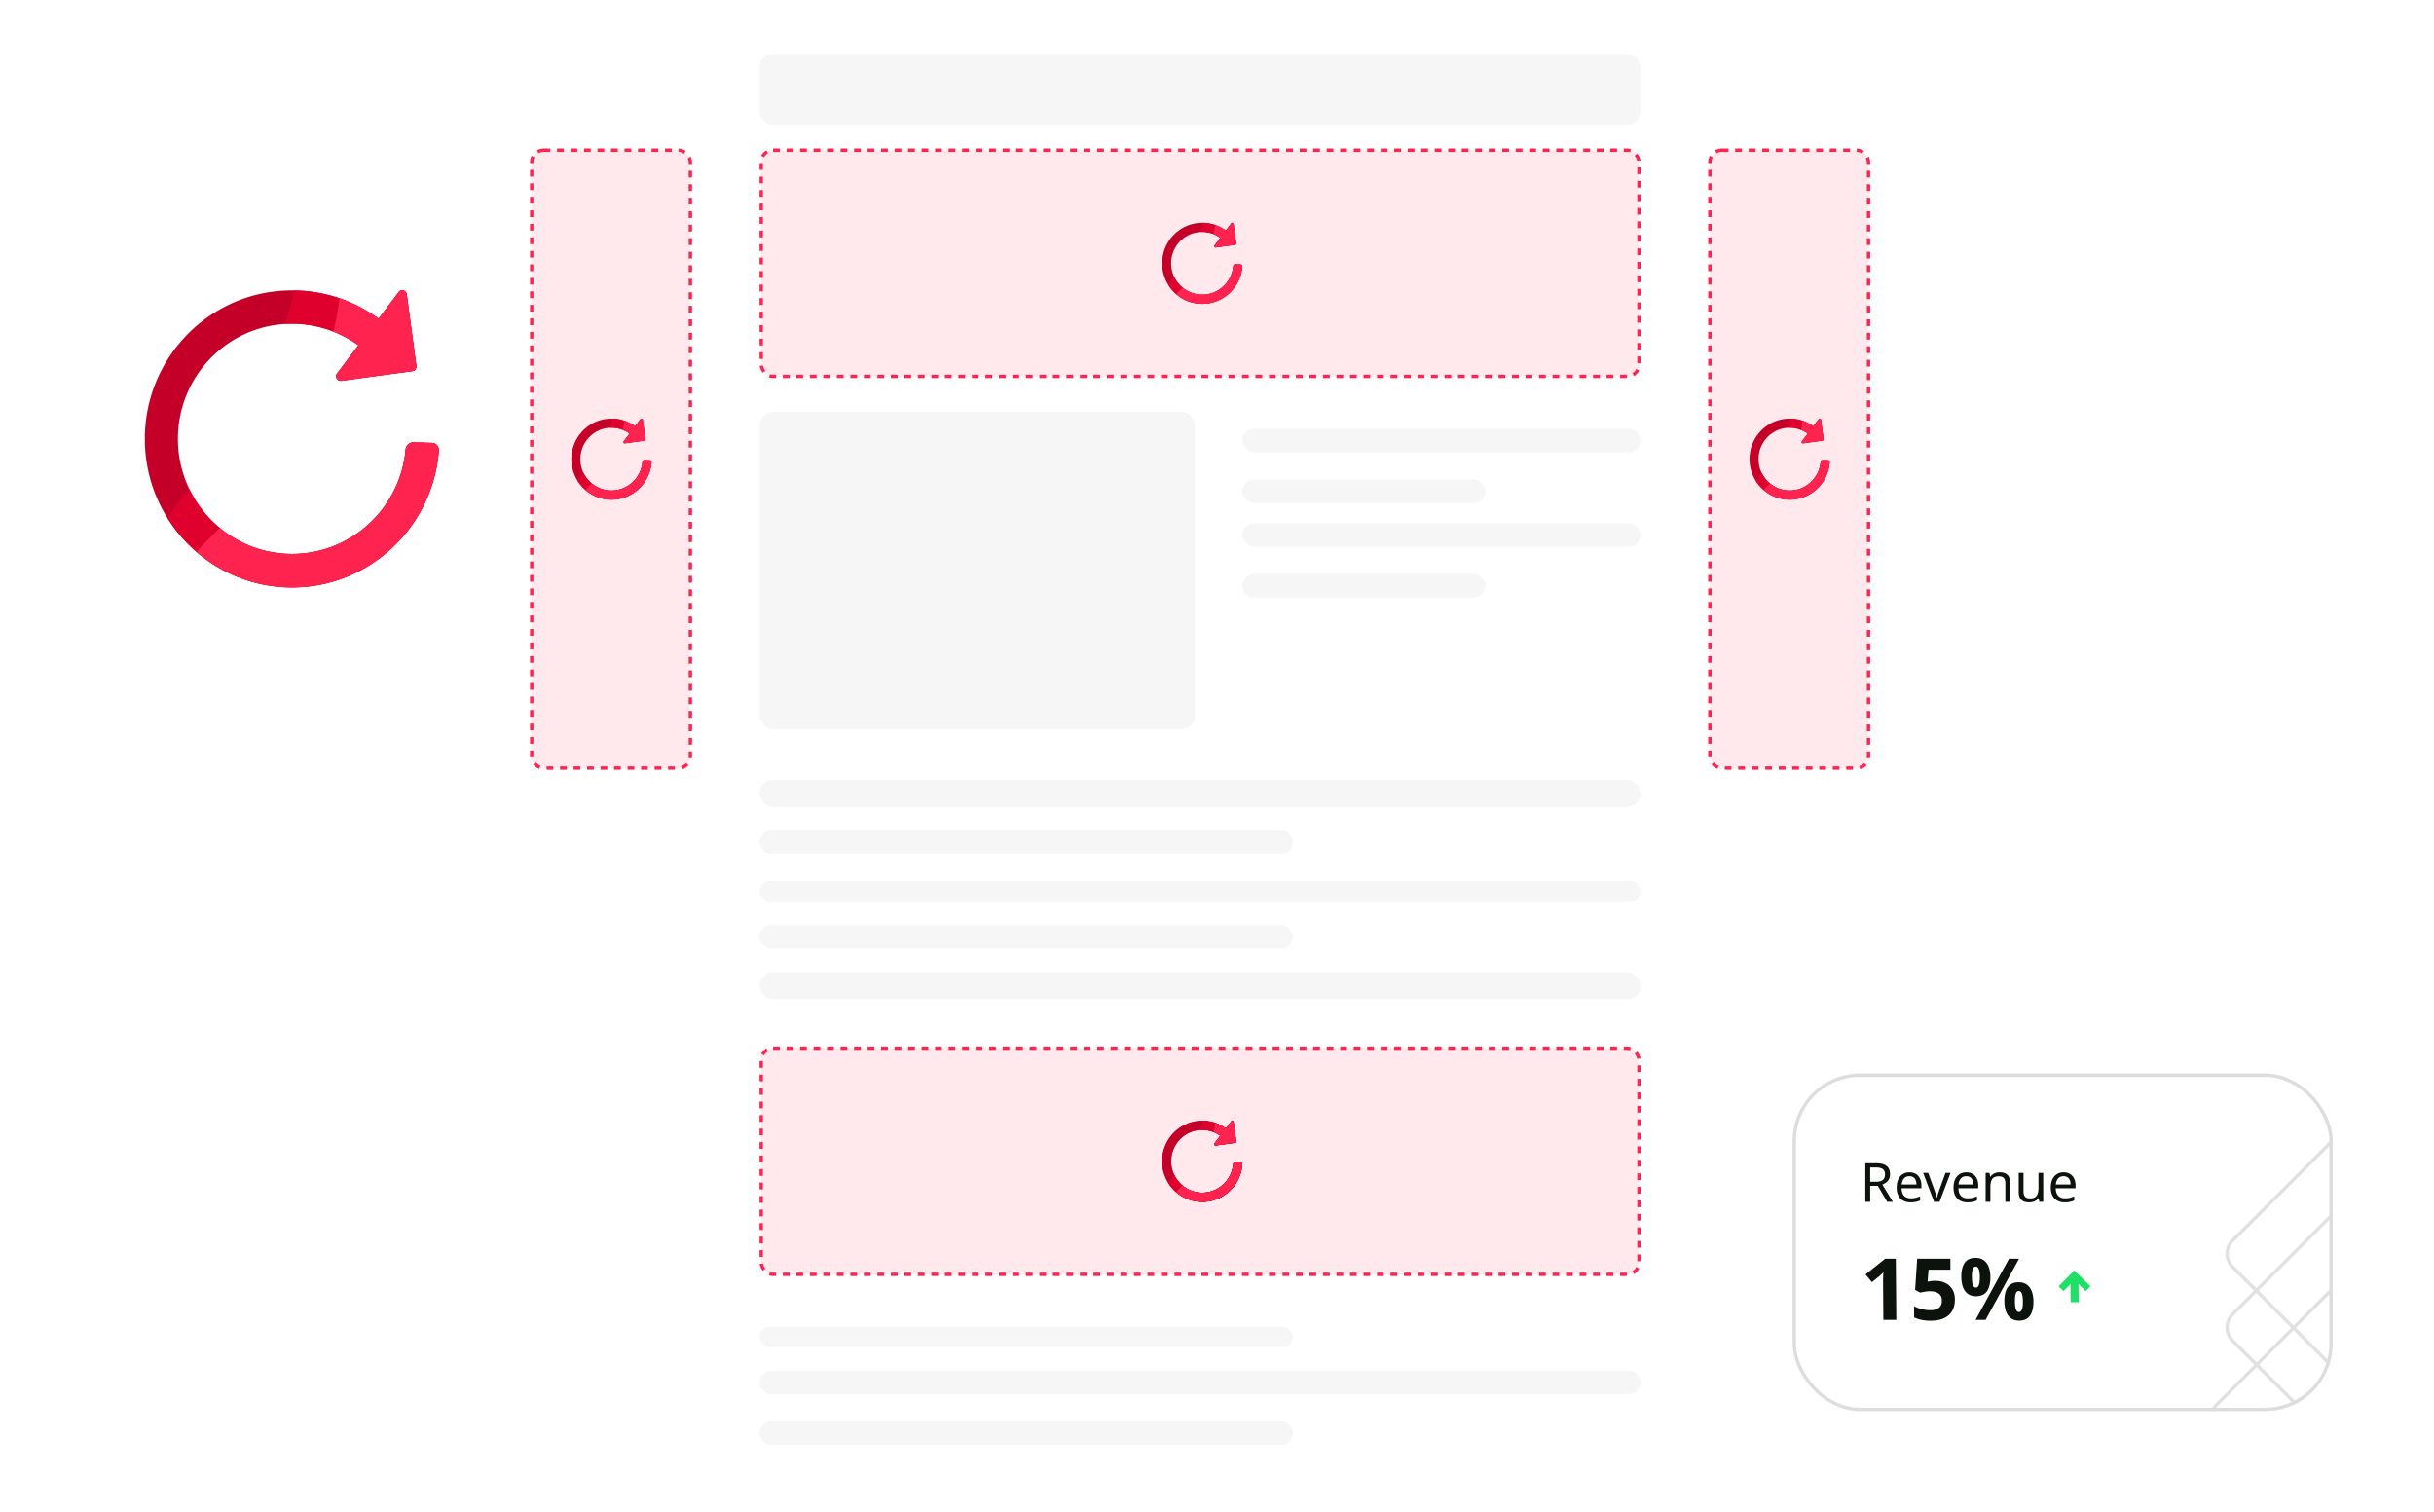 <svg width="721" height="448" viewBox="0 0 721 448" fill="none" xmlns="http://www.w3.org/2000/svg"><g clip-path="url(#a)"><rect x="98" width="516" height="436" rx="12" fill="#fff"/><rect x="225.5" y="310.5" width="260" height="67" rx="3.5" fill="#ffe9ed" stroke="#ff234f" stroke-dasharray="2 2"/><rect x="225.5" y="44.5" width="260" height="67" rx="3.5" fill="#ffe9ed" stroke="#ff234f" stroke-dasharray="2 2"/><g clip-path="url(#b)"><path d="M367.997 78.942C367.52 85.13 362.394 90 356.139 90a11.8 11.8 0 0 1-7.718-2.869 12.012 12.012 0 0 1-4.177-9.129c0-6.625 5.326-11.997 11.895-11.997q.09 0 .177.002c1.278.02 2.506.24 3.657.633 1.139.393 2.202.953 3.156 1.654l1.617-2.137v-.007a.36.36 0 0 1 .387-.138.37.37 0 0 1 .273.32l.773 5.776a.37.37 0 0 1-.318.42l-5.735.78a.36.36 0 0 1-.277-.074.377.377 0 0 1-.068-.525l1.72-2.272a9.2 9.2 0 0 0-2.022-1.102 9.06 9.06 0 0 0-3.895-.616c-4.834.287-8.666 4.331-8.666 9.281a9.32 9.32 0 0 0 3.384 7.198 9.13 9.13 0 0 0 5.834 2.1c4.803 0 8.747-3.703 9.18-8.432a.626.626 0 0 1 .63-.581l1.486.041c.329.01.589.285.565.616" fill="#c40028"/><path d="M356.136 68.702q-.278 0-.552.017c.311-.984.55-1.88.732-2.712a11.76 11.76 0 0 1 6.812 2.287l1.618-2.137v-.007a.36.36 0 0 1 .387-.138.37.37 0 0 1 .273.32l.773 5.776a.37.37 0 0 1-.318.42l-5.735.78a.36.36 0 0 1-.277-.074.377.377 0 0 1-.068-.525l1.72-2.272a9.12 9.12 0 0 0-5.365-1.735M367.997 78.942C367.52 85.13 362.394 90 356.139 90c-4.243 0-7.97-2.243-10.075-5.617a30 30 0 0 1 1.774-2.331c1.491 3.106 4.647 5.246 8.299 5.246 4.802 0 8.746-3.703 9.179-8.432a.627.627 0 0 1 .63-.581l1.487.041c.328.01.589.285.564.616" fill="#e0002d"/><path d="M361.502 70.437a9.2 9.2 0 0 0-2.022-1.102c.229-.962.38-1.848.494-2.694 1.139.392 2.202.952 3.156 1.653l1.618-2.137v-.007a.36.36 0 0 1 .387-.138c.148.04.255.167.272.32l.774 5.776a.373.373 0 0 1-.319.42l-5.734.78a.36.36 0 0 1-.278-.074.377.377 0 0 1-.068-.525zM367.997 78.942C367.52 85.13 362.394 90 356.139 90c-2.944 0-5.639-1.08-7.717-2.869.632-.697 1.258-1.315 1.881-1.933a9.12 9.12 0 0 0 5.834 2.1c4.802 0 8.746-3.703 9.179-8.432a.627.627 0 0 1 .63-.581l1.487.041c.328.01.589.285.564.616" fill="#ff234f"/></g><g clip-path="url(#c)"><path d="M367.997 344.942c-.477 6.187-5.603 11.058-11.858 11.058a11.8 11.8 0 0 1-7.718-2.869 12.015 12.015 0 0 1-4.177-9.129c0-6.625 5.326-11.997 11.895-11.997q.09 0 .177.002c1.278.02 2.506.241 3.657.633 1.139.393 2.202.953 3.156 1.654l1.617-2.137v-.007a.36.36 0 0 1 .387-.138c.149.04.256.167.273.319l.773 5.777a.37.37 0 0 1-.318.42l-5.735.78a.36.36 0 0 1-.277-.074.377.377 0 0 1-.068-.525l1.72-2.272a9.2 9.2 0 0 0-2.022-1.102 9.05 9.05 0 0 0-3.895-.616c-4.834.287-8.666 4.331-8.666 9.281a9.32 9.32 0 0 0 3.384 7.198 9.13 9.13 0 0 0 5.834 2.1c4.803 0 8.747-3.703 9.18-8.432a.626.626 0 0 1 .63-.581l1.486.041c.329.01.589.285.565.616" fill="#c40028"/><path d="M356.136 334.702q-.278 0-.552.017c.311-.984.55-1.88.732-2.712 2.543.037 4.893.879 6.812 2.287l1.618-2.137v-.007a.36.36 0 0 1 .387-.138c.149.04.256.167.273.319l.773 5.777a.37.37 0 0 1-.318.42l-5.735.78a.36.36 0 0 1-.277-.074.377.377 0 0 1-.068-.525l1.72-2.272a9.12 9.12 0 0 0-5.365-1.735M367.997 344.942c-.477 6.187-5.603 11.058-11.858 11.058-4.243 0-7.97-2.243-10.075-5.617a30 30 0 0 1 1.774-2.331c1.491 3.106 4.647 5.246 8.299 5.246 4.802 0 8.746-3.703 9.179-8.432a.626.626 0 0 1 .63-.581l1.487.041c.328.01.589.285.564.616" fill="#e0002d"/><path d="M361.502 336.437a9.1 9.1 0 0 0-2.022-1.102c.229-.962.38-1.848.494-2.695 1.139.393 2.202.953 3.156 1.654l1.618-2.137v-.007a.36.36 0 0 1 .387-.138c.148.04.255.167.272.319l.774 5.777a.373.373 0 0 1-.319.42l-5.734.78a.36.36 0 0 1-.278-.074.377.377 0 0 1-.068-.525zM367.997 344.942c-.477 6.187-5.603 11.058-11.858 11.058-2.944 0-5.639-1.08-7.717-2.869.632-.697 1.258-1.315 1.881-1.933a9.13 9.13 0 0 0 5.834 2.1c4.802 0 8.746-3.703 9.179-8.432a.626.626 0 0 1 .63-.581l1.487.041c.328.01.589.285.564.616" fill="#ff234f"/></g><g clip-path="url(#d)"><path d="M367.997 344.942c-.477 6.187-5.603 11.058-11.858 11.058a11.8 11.8 0 0 1-7.718-2.869 12.015 12.015 0 0 1-4.177-9.129c0-6.625 5.326-11.997 11.895-11.997q.09 0 .177.002c1.278.02 2.506.241 3.657.633 1.139.393 2.202.953 3.156 1.654l1.617-2.137v-.007a.36.36 0 0 1 .387-.138c.149.04.256.167.273.319l.773 5.777a.37.37 0 0 1-.318.42l-5.735.78a.36.36 0 0 1-.277-.074.377.377 0 0 1-.068-.525l1.72-2.272a9.2 9.2 0 0 0-2.022-1.102 9.05 9.05 0 0 0-3.895-.616c-4.834.287-8.666 4.331-8.666 9.281a9.32 9.32 0 0 0 3.384 7.198 9.13 9.13 0 0 0 5.834 2.1c4.803 0 8.747-3.703 9.18-8.432a.626.626 0 0 1 .63-.581l1.486.041c.329.01.589.285.565.616" fill="#c40028"/><path d="M356.136 334.702q-.278 0-.552.017c.311-.984.55-1.88.732-2.712 2.543.037 4.893.879 6.812 2.287l1.618-2.137v-.007a.36.36 0 0 1 .387-.138c.149.04.256.167.273.319l.773 5.777a.37.37 0 0 1-.318.42l-5.735.78a.36.36 0 0 1-.277-.074.377.377 0 0 1-.068-.525l1.72-2.272a9.12 9.12 0 0 0-5.365-1.735M367.997 344.942c-.477 6.187-5.603 11.058-11.858 11.058-4.243 0-7.97-2.243-10.075-5.617a30 30 0 0 1 1.774-2.331c1.491 3.106 4.647 5.246 8.299 5.246 4.802 0 8.746-3.703 9.179-8.432a.626.626 0 0 1 .63-.581l1.487.041c.328.01.589.285.564.616" fill="#e0002d"/><path d="M361.502 336.437a9.1 9.1 0 0 0-2.022-1.102c.229-.962.38-1.848.494-2.695 1.139.393 2.202.953 3.156 1.654l1.618-2.137v-.007a.36.36 0 0 1 .387-.138c.148.04.255.167.272.319l.774 5.777a.373.373 0 0 1-.319.42l-5.734.78a.36.36 0 0 1-.278-.074.377.377 0 0 1-.068-.525zM367.997 344.942c-.477 6.187-5.603 11.058-11.858 11.058-2.944 0-5.639-1.08-7.717-2.869.632-.697 1.258-1.315 1.881-1.933a9.13 9.13 0 0 0 5.834 2.1c4.802 0 8.746-3.703 9.179-8.432a.626.626 0 0 1 .63-.581l1.487.041c.328.01.589.285.564.616" fill="#ff234f"/></g><rect x="225" y="16" width="261" height="21" rx="4" fill="#f6f6f6"/><rect x="225" y="122" width="129" height="94" rx="4" fill="#f6f6f6"/><rect x="368" y="127" width="118" height="7" rx="3.5" fill="#f6f6f6"/><rect x="225" y="231" width="261" height="8" rx="4" fill="#f6f6f6"/><rect x="225" y="288" width="261" height="8" rx="4" fill="#f6f6f6"/><rect x="368" y="155" width="118" height="7" rx="3.5" fill="#f6f6f6"/><rect x="225" y="261" width="261" height="6" rx="3" fill="#f6f6f6"/><rect x="225" y="406" width="261" height="7" rx="3.5" fill="#f6f6f6"/><rect x="368" y="142" width="72" height="7" rx="3.5" fill="#f6f6f6"/><rect x="225" y="246" width="158" height="7" rx="3.5" fill="#f6f6f6"/><rect x="225" y="393" width="158" height="6" rx="3" fill="#f6f6f6"/><rect x="368" y="170" width="72" height="7" rx="3.5" fill="#f6f6f6"/><rect x="225" y="274" width="158" height="7" rx="3.5" fill="#f6f6f6"/><rect x="225" y="421" width="158" height="7" rx="3.5" fill="#f6f6f6"/><rect x="506.5" y="44.5" width="47" height="183" rx="3.5" fill="#ffe9ed" stroke="#ff234f" stroke-dasharray="2 2"/><rect x="157.5" y="44.5" width="47" height="183" rx="3.5" fill="#ffe9ed" stroke="#ff234f" stroke-dasharray="2 2"/><g clip-path="url(#e)"><path d="M541.997 136.942c-.477 6.187-5.603 11.058-11.858 11.058a11.8 11.8 0 0 1-7.718-2.869 12.015 12.015 0 0 1-4.177-9.129c0-6.625 5.326-11.997 11.895-11.997q.09 0 .177.002c1.278.02 2.506.241 3.657.633 1.139.393 2.202.953 3.156 1.654l1.617-2.137v-.007a.36.36 0 0 1 .387-.138c.149.04.256.167.273.319l.773 5.777a.37.37 0 0 1-.318.42l-5.735.78a.36.36 0 0 1-.277-.074.377.377 0 0 1-.068-.525l1.72-2.272a9.2 9.2 0 0 0-2.022-1.102 9.05 9.05 0 0 0-3.895-.616c-4.834.287-8.666 4.331-8.666 9.281a9.32 9.32 0 0 0 3.384 7.198 9.13 9.13 0 0 0 5.834 2.1c4.803 0 8.747-3.703 9.18-8.432a.626.626 0 0 1 .63-.581l1.486.041c.329.01.589.285.565.616" fill="#c40028"/><path d="M530.136 126.702q-.278 0-.552.017c.311-.984.55-1.88.732-2.712 2.543.037 4.893.879 6.812 2.287l1.618-2.137v-.007a.36.36 0 0 1 .387-.138c.149.04.256.167.273.319l.773 5.777a.37.37 0 0 1-.318.42l-5.735.78a.36.36 0 0 1-.277-.074.377.377 0 0 1-.068-.525l1.72-2.272a9.12 9.12 0 0 0-5.365-1.735M541.997 136.942c-.477 6.187-5.603 11.058-11.858 11.058-4.243 0-7.97-2.243-10.075-5.617a30 30 0 0 1 1.774-2.331c1.491 3.106 4.647 5.246 8.299 5.246 4.802 0 8.746-3.703 9.179-8.432a.626.626 0 0 1 .63-.581l1.487.041c.328.01.589.285.564.616" fill="#e0002d"/><path d="M535.502 128.437a9.1 9.1 0 0 0-2.022-1.102c.229-.962.38-1.848.494-2.695 1.139.393 2.202.953 3.156 1.654l1.618-2.137v-.007a.36.36 0 0 1 .387-.138c.148.04.255.167.272.319l.774 5.777a.373.373 0 0 1-.319.42l-5.734.78a.36.36 0 0 1-.278-.074.377.377 0 0 1-.068-.525zM541.997 136.942c-.477 6.187-5.603 11.058-11.858 11.058-2.944 0-5.639-1.08-7.717-2.869.632-.697 1.258-1.315 1.881-1.933a9.13 9.13 0 0 0 5.834 2.1c4.802 0 8.746-3.703 9.179-8.432a.626.626 0 0 1 .63-.581l1.487.041c.328.01.589.285.564.616" fill="#ff234f"/></g><g clip-path="url(#f)"><path d="M192.997 136.942c-.477 6.187-5.603 11.058-11.858 11.058a11.8 11.8 0 0 1-7.718-2.869 12.015 12.015 0 0 1-4.177-9.129c0-6.625 5.326-11.997 11.895-11.997q.09 0 .177.002c1.278.02 2.506.241 3.657.633 1.139.393 2.202.953 3.156 1.654l1.617-2.137v-.007a.36.36 0 0 1 .387-.138c.149.04.256.167.273.319l.773 5.777a.37.37 0 0 1-.318.42l-5.735.78a.36.36 0 0 1-.277-.074.377.377 0 0 1-.068-.525l1.72-2.272a9.2 9.2 0 0 0-2.022-1.102 9.05 9.05 0 0 0-3.895-.616c-4.834.287-8.666 4.331-8.666 9.281a9.32 9.32 0 0 0 3.384 7.198 9.13 9.13 0 0 0 5.834 2.1c4.803 0 8.747-3.703 9.18-8.432a.626.626 0 0 1 .63-.581l1.486.041c.329.01.589.285.565.616" fill="#c40028"/><path d="M181.136 126.702q-.278 0-.552.017c.311-.984.55-1.88.732-2.712 2.543.037 4.893.879 6.812 2.287l1.618-2.137v-.007a.36.36 0 0 1 .387-.138c.149.04.256.167.273.319l.773 5.777a.37.37 0 0 1-.318.42l-5.735.78a.36.36 0 0 1-.277-.074.377.377 0 0 1-.068-.525l1.72-2.272a9.12 9.12 0 0 0-5.365-1.735M192.997 136.942c-.477 6.187-5.603 11.058-11.858 11.058-4.243 0-7.97-2.243-10.075-5.617a30 30 0 0 1 1.774-2.331c1.491 3.106 4.647 5.246 8.299 5.246 4.802 0 8.746-3.703 9.179-8.432a.626.626 0 0 1 .63-.581l1.487.041c.328.01.589.285.564.616" fill="#e0002d"/><path d="M186.502 128.437a9.1 9.1 0 0 0-2.022-1.102c.229-.962.38-1.848.494-2.695 1.139.393 2.202.953 3.156 1.654l1.618-2.137v-.007a.36.36 0 0 1 .387-.138c.148.04.255.167.272.319l.774 5.777a.373.373 0 0 1-.319.42l-5.734.78a.36.36 0 0 1-.278-.074.377.377 0 0 1-.068-.525zM192.997 136.942c-.477 6.187-5.603 11.058-11.858 11.058-2.944 0-5.639-1.08-7.717-2.869.632-.697 1.258-1.315 1.881-1.933a9.13 9.13 0 0 0 5.834 2.1c4.802 0 8.746-3.703 9.179-8.432a.626.626 0 0 1 .63-.581l1.487.041c.328.01.589.285.564.616" fill="#ff234f"/></g></g><g filter="url(#g)"><g clip-path="url(#h)"><rect x="531" y="306" width="160" height="100" rx="20" fill="#fff"/><path d="M724.643 238.979a5.5 5.5 0 0 1 7.777 0l51.515 51.515a5.5 5.5 0 0 1 .001 7.777l-51.516 51.515a5.5 5.5 0 0 1-7.778 0l-51.514-51.515a5.5 5.5 0 0 1 0-7.777z" stroke="#e1e1e1"/><path d="M712.838 303.972a5.5 5.5 0 0 1 7.777 0l51.515 51.514a5.5 5.5 0 0 1 .001 7.778l-51.516 51.514a5.5 5.5 0 0 1-7.778 0l-51.514-51.514a5.5 5.5 0 0 1 0-7.778z" stroke="#e1e1e1"/><path d="M712.838 325.827a5.5 5.5 0 0 1 7.777 0l51.515 51.515a5.5 5.5 0 0 1 .001 7.777l-51.516 51.515a5.5 5.5 0 0 1-7.778 0l-51.514-51.515a5.5 5.5 0 0 1 0-7.777z" stroke="#e1e1e1"/><path d="M707.939 352.804a5.5 5.5 0 0 1 7.778 0l51.514 51.514a5.5 5.5 0 0 1 .001 7.778l-51.515 51.514a5.5 5.5 0 0 1-7.779 0l-51.513-51.514a5.5 5.5 0 0 1 0-7.778z" stroke="#e1e1e1"/><path d="M555.704 332.576q1.424 0 2.336.368.928.352 1.376 1.072t.448 1.808q0 .912-.336 1.52a2.84 2.84 0 0 1-.864.976 4.8 4.8 0 0 1-1.088.56l3.136 5.12h-1.68l-2.768-4.72h-2.272V344h-1.44v-11.424zm-.08 1.248h-1.632v4.24h1.712q.928 0 1.52-.24.592-.256.864-.736.288-.48.288-1.2 0-.751-.304-1.2-.288-.448-.896-.656t-1.552-.208m10.001 1.44q1.104 0 1.888.48.8.48 1.216 1.36.432.864.432 2.032v.848h-5.872q.032 1.456.736 2.224.72.752 2 .752.816 0 1.44-.144a9 9 0 0 0 1.312-.448v1.232a6.3 6.3 0 0 1-1.296.416 7 7 0 0 1-1.52.144q-1.216 0-2.16-.496a3.5 3.5 0 0 1-1.456-1.472q-.512-.992-.512-2.416 0-1.408.464-2.416.48-1.008 1.328-1.552.864-.544 2-.544m-.016 1.152q-1.008 0-1.6.656-.576.64-.688 1.792h4.368q0-.736-.224-1.28a1.8 1.8 0 0 0-.688-.848q-.448-.32-1.168-.32M572.92 344l-3.248-8.576h1.504L573 340.48q.128.352.272.784t.256.832q.112.384.16.656h.064q.064-.271.176-.672.128-.4.272-.832.16-.432.272-.768l1.824-5.056h1.504L574.536 344zm9.549-8.736q1.104 0 1.888.48.8.48 1.216 1.36.432.864.432 2.032v.848h-5.872q.032 1.456.736 2.224.72.752 2 .752.816 0 1.44-.144a9 9 0 0 0 1.312-.448v1.232a6.3 6.3 0 0 1-1.296.416 7 7 0 0 1-1.52.144q-1.216 0-2.16-.496a3.5 3.5 0 0 1-1.456-1.472q-.512-.992-.512-2.416 0-1.408.464-2.416.48-1.008 1.328-1.552.864-.544 2-.544m-.016 1.152q-1.008 0-1.6.656-.576.64-.688 1.792h4.368q0-.736-.224-1.28a1.8 1.8 0 0 0-.688-.848q-.448-.32-1.168-.32m9.863-1.152q1.536 0 2.32.752.784.736.784 2.4V344h-1.392v-5.488q0-1.04-.464-1.552t-1.456-.512q-1.424 0-1.968.8t-.544 2.304V344h-1.408v-8.576h1.136l.208 1.168h.08q.288-.448.704-.736a3.1 3.1 0 0 1 .944-.448 3.9 3.9 0 0 1 1.056-.144m12.931.16V344h-1.152l-.208-1.136h-.064a2.3 2.3 0 0 1-.704.736 3 3 0 0 1-.944.416 4 4 0 0 1-1.072.144q-1.025 0-1.728-.32a2.24 2.24 0 0 1-1.04-1.024q-.352-.688-.352-1.776v-5.616h1.424v5.52q0 1.024.464 1.536.463.512 1.44.512.96 0 1.504-.352.56-.368.784-1.056.24-.704.24-1.696v-4.464zm6.034-.16q1.105 0 1.888.48.8.48 1.216 1.36.432.864.432 2.032v.848h-5.872q.033 1.456.736 2.224.72.752 2 .752.816 0 1.44-.144a9 9 0 0 0 1.312-.448v1.232a6.3 6.3 0 0 1-1.296.416 7 7 0 0 1-1.52.144q-1.215 0-2.16-.496a3.53 3.53 0 0 1-1.456-1.472q-.512-.992-.512-2.416 0-1.408.464-2.416.48-1.008 1.328-1.552.864-.544 2-.544m-.016 1.152q-1.008 0-1.6.656-.576.64-.688 1.792h4.368q0-.736-.224-1.28a1.8 1.8 0 0 0-.688-.848q-.447-.32-1.168-.32M561.727 378.977h-3.835l-.086-10.479-.009-1.066.04-1.319q.02-.685.041-1.218a9 9 0 0 1-.554.558q-.403.38-.757.685l-2.068 1.675-1.873-2.309 5.802-4.644h3.149zm11.567-11.57q1.65 0 2.951.634a4.85 4.85 0 0 1 2.047 1.852q.771 1.218.786 3.02.016 1.955-.785 3.375-.8 1.421-2.419 2.182-1.594.76-3.981.761a13.7 13.7 0 0 1-2.694-.254q-1.247-.254-2.19-.735l-.027-3.299q.944.482 2.267.837 1.323.33 2.491.33 1.143 0 1.902-.304.786-.305 1.186-.939.402-.634.393-1.624-.01-1.345-.905-2.03-.895-.711-2.749-.711-.71 0-1.471.153-.762.126-1.268.253l-1.53-.812.609-9.236h9.828l.026 3.248h-6.475l-.301 3.553q.431-.077.913-.153.507-.1 1.396-.101m11.911-6.801q2.133 0 3.238 1.498 1.128 1.471 1.151 4.161.022 2.69-1.006 4.212-1.029 1.497-3.289 1.497-1.397 0-2.367-.685-.946-.685-1.439-1.954-.493-1.294-.507-3.07-.022-2.69.981-4.161 1.003-1.498 3.238-1.498m.047 2.589q-.61 0-.883.761t-.26 2.334q.013 1.548.299 2.335t.895.786.882-.786q.298-.787.286-2.335-.014-1.573-.324-2.334-.285-.761-.895-.761m12.83-2.335-9.907 18.117h-2.971l9.907-18.117zm-.12 6.978q1.422 0 2.392.685.97.66 1.464 1.929.518 1.243.533 3.045.022 2.69-1.007 4.212-1.029 1.497-3.289 1.497-1.397 0-2.367-.685-.945-.685-1.438-1.954-.493-1.294-.508-3.07-.022-2.69.982-4.162 1.003-1.497 3.238-1.497m.046 2.588q-.609 0-.882.762-.273.76-.26 2.334.013 1.548.298 2.334.286.787.896.787.609 0 .882-.761.298-.787.286-2.36-.014-1.573-.324-2.334-.286-.762-.896-.762" fill="#0c120c"/><path d="M615.743 373.744h-2.38l-.044-5.353-2.066 2.082-1.452-1.44 4.674-4.71 4.753 4.71-1.428 1.44-2.101-2.082z" fill="#20df66"/></g><rect x="531.5" y="306.5" width="159" height="99" rx="19.5" stroke="#ddd"/></g><g filter="url(#i)"><rect x="30" y="62" width="112" height="112" rx="12" fill="#fff" shape-rendering="crispEdges"/><g clip-path="url(#j)"><path fill="#fff" d="M42 74h88v88H42z"/><path d="M129.992 121.455C128.243 144.139 109.447 162 86.512 162c-10.794 0-20.678-3.959-28.297-10.519a44 44 0 0 1-8.644-10.077c-4.228-6.776-6.673-14.793-6.673-23.395 0-24.294 19.528-43.991 43.614-43.991.223 0 .437 0 .651.009a43.5 43.5 0 0 1 13.408 2.322 43.4 43.4 0 0 1 11.57 6.064l5.932-7.837v-.027c.322-.45.884-.648 1.419-.504.544.144.937.612.999 1.17l2.837 21.18a1.367 1.367 0 0 1-1.169 1.54l-21.026 2.861a1.33 1.33 0 0 1-1.017-.27 1.383 1.383 0 0 1-.25-1.926l6.307-8.332a33.7 33.7 0 0 0-7.413-4.04 33.2 33.2 0 0 0-12.257-2.321c-.678 0-1.356.018-2.025.063C66.753 85.022 52.702 99.85 52.702 118a34.2 34.2 0 0 0 3.372 14.856 34.2 34.2 0 0 0 9.037 11.535c5.825 4.814 13.274 7.702 21.392 7.702 17.61 0 32.07-13.578 33.658-30.917.107-1.205 1.106-2.168 2.31-2.132l5.451.153c1.204.036 2.159 1.043 2.07 2.258" fill="#c40028"/><path d="M86.504 83.907c-.678 0-1.356.018-2.026.063 1.142-3.608 2.017-6.893 2.686-9.943a43.13 43.13 0 0 1 24.978 8.386l5.932-7.837v-.027c.321-.45.883-.648 1.418-.504.545.144.937.612 1 1.17l2.836 21.18a1.367 1.367 0 0 1-1.168 1.54l-21.026 2.861a1.33 1.33 0 0 1-1.017-.27 1.383 1.383 0 0 1-.25-1.926l6.307-8.332a33.45 33.45 0 0 0-19.67-6.361M129.991 121.455C128.242 144.139 109.446 162 86.511 162c-15.558 0-29.224-8.224-36.94-20.596 2.176-3.204 4.344-5.948 6.503-8.548 5.468 11.391 17.038 19.237 30.428 19.237 17.61 0 32.07-13.578 33.658-30.917.107-1.206 1.106-2.168 2.311-2.132l5.45.153c1.204.036 2.159 1.043 2.07 2.258" fill="#e0002d"/><path d="M106.173 90.268a33.7 33.7 0 0 0-7.413-4.04c.838-3.527 1.391-6.775 1.811-9.88a43.4 43.4 0 0 1 11.57 6.065l5.932-7.837v-.027c.321-.45.883-.648 1.419-.504.544.144.936.612.999 1.17l2.836 21.18a1.366 1.366 0 0 1-1.168 1.54l-21.026 2.861a1.33 1.33 0 0 1-1.017-.27 1.383 1.383 0 0 1-.25-1.926zM129.991 121.455C128.243 144.139 109.447 162 86.511 162c-10.794 0-20.678-3.959-28.296-10.519 2.32-2.555 4.612-4.823 6.896-7.09 5.825 4.814 13.274 7.702 21.391 7.702 17.61 0 32.071-13.578 33.658-30.917.107-1.206 1.107-2.168 2.311-2.132l5.45.153c1.205.036 2.159 1.043 2.07 2.258" fill="#ff234f"/></g></g><defs><clipPath id="a"><path fill="#fff" d="M98 0h516v436H98z"/></clipPath><clipPath id="b"><path fill="#fff" d="M344 66h24v24h-24z"/></clipPath><clipPath id="c"><path fill="#fff" d="M344 332h24v24h-24z"/></clipPath><clipPath id="d"><path fill="#fff" d="M344 332h24v24h-24z"/></clipPath><clipPath id="e"><path fill="#fff" d="M518 124h24v24h-24z"/></clipPath><clipPath id="f"><path fill="#fff" d="M169 124h24v24h-24z"/></clipPath><clipPath id="h"><rect x="531" y="306" width="160" height="100" rx="20" fill="#fff"/></clipPath><clipPath id="j"><path fill="#fff" d="M42 74h88v88H42z"/></clipPath><filter id="g" x="501" y="288" width="220" height="160" filterUnits="userSpaceOnUse" color-interpolation-filters="sRGB"><feFlood flood-opacity="0" result="BackgroundImageFix"/><feColorMatrix in="SourceAlpha" values="0 0 0 0 0 0 0 0 0 0 0 0 0 0 0 0 0 0 127 0" result="hardAlpha"/><feOffset dy="12"/><feGaussianBlur stdDeviation="15"/><feComposite in2="hardAlpha" operator="out"/><feColorMatrix values="0 0 0 0 0 0 0 0 0 0 0 0 0 0 0 0 0 0 0.08 0"/><feBlend in2="BackgroundImageFix" result="effect1_dropShadow_8286_33091"/><feBlend in="SourceGraphic" in2="effect1_dropShadow_8286_33091" result="shape"/></filter><filter id="i" x="0" y="44" width="172" height="172" filterUnits="userSpaceOnUse" color-interpolation-filters="sRGB"><feFlood flood-opacity="0" result="BackgroundImageFix"/><feColorMatrix in="SourceAlpha" values="0 0 0 0 0 0 0 0 0 0 0 0 0 0 0 0 0 0 127 0" result="hardAlpha"/><feOffset dy="12"/><feGaussianBlur stdDeviation="15"/><feComposite in2="hardAlpha" operator="out"/><feColorMatrix values="0 0 0 0 0 0 0 0 0 0 0 0 0 0 0 0 0 0 0.08 0"/><feBlend in2="BackgroundImageFix" result="effect1_dropShadow_8286_33091"/><feBlend in="SourceGraphic" in2="effect1_dropShadow_8286_33091" result="shape"/></filter></defs></svg>